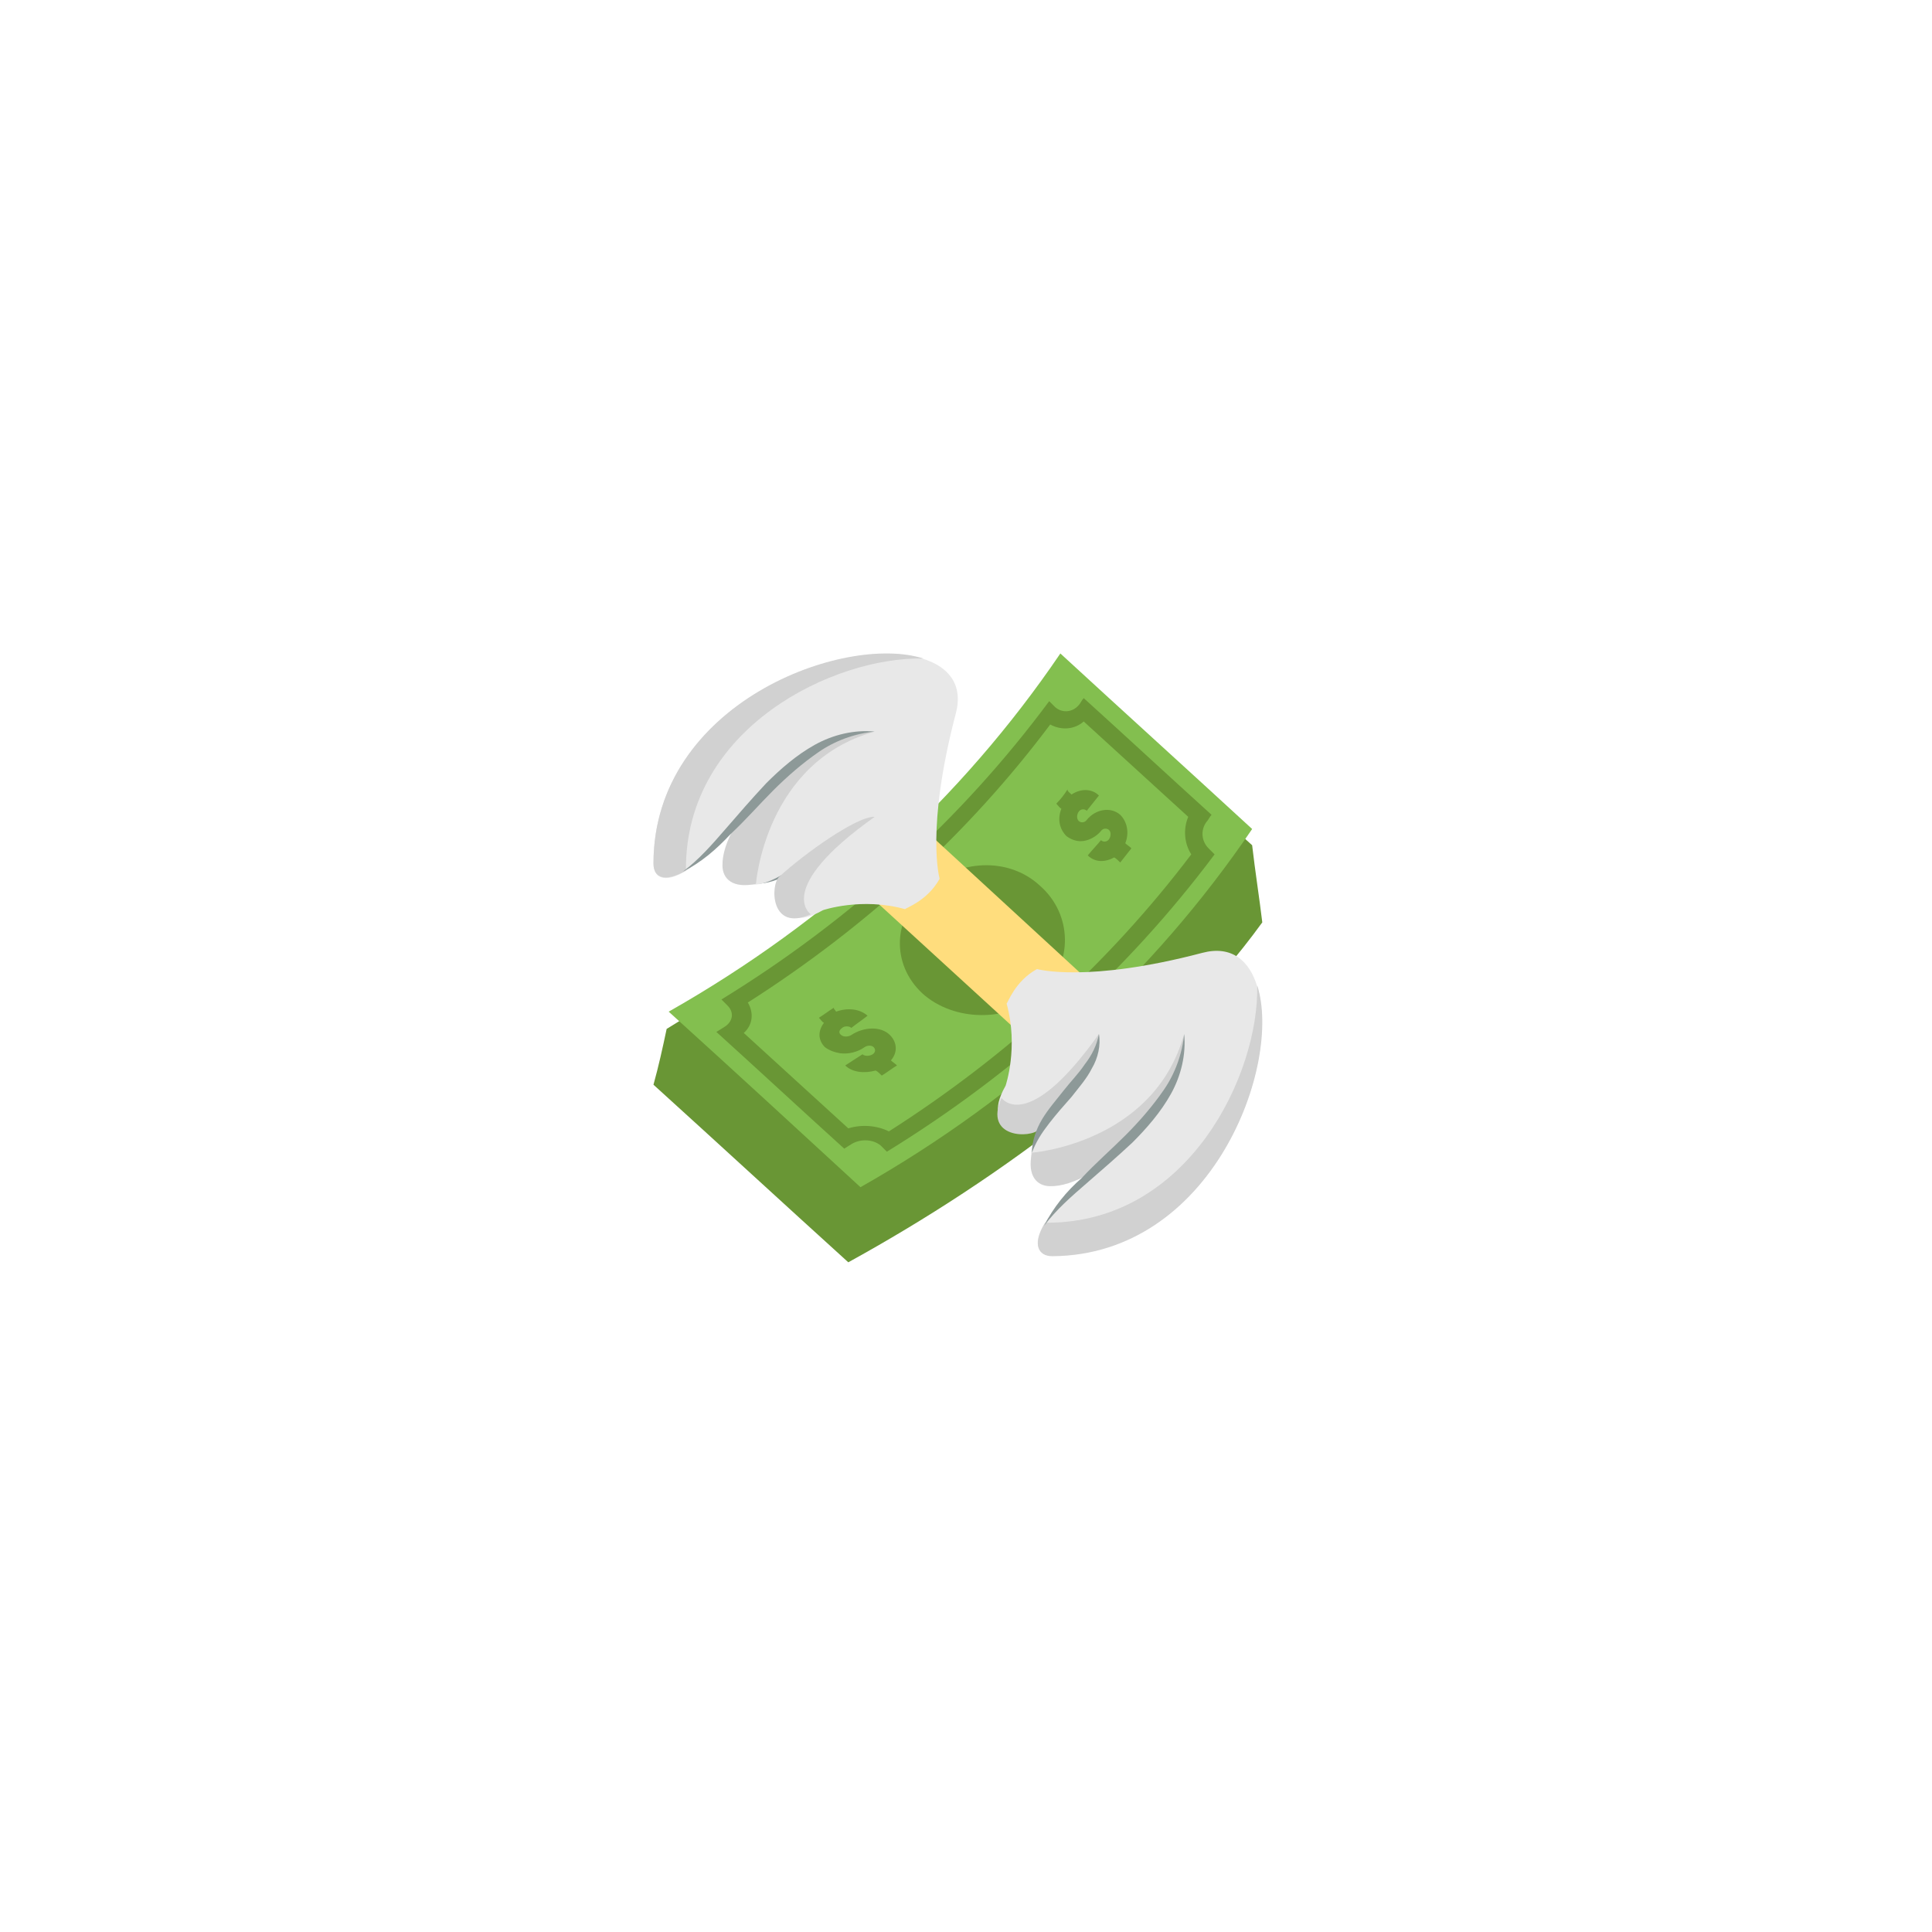 <svg width="119" height="119" viewBox="0 0 119 119" fill="none" xmlns="http://www.w3.org/2000/svg">
<g filter="url(#filter0_d_1058_6)">
<rect x="13" y="47" width="68" height="68" rx="20" transform="rotate(-30 13 47)" fill="url(#paint0_linear_1058_6)"/>
</g>
<g filter="url(#filter1_f_1058_6)">
<path d="M77.125 52.062C73.25 48.562 69.375 45 65.5 41.5C59.812 50.125 50.188 57.812 41.062 63.375C40.812 64.562 40.562 65.688 40.25 66.812C44.25 70.438 48.25 74.125 52.25 77.75C61.688 72.562 71.688 65.188 77.75 56.812C77.562 55.25 77.312 53.688 77.125 52.062Z" fill="#699635"/>
<path d="M53 73.125C49.062 69.5 45.125 65.875 41.188 62.312C51 56.75 59.25 49.188 65.312 40.25C69.25 43.875 73.188 47.438 77.125 51.062C71.062 60 62.812 67.562 53 73.125Z" fill="#83BF4F"/>
<path d="M52 70.75C49.375 68.375 46.75 65.938 44.125 63.562C44.312 63.438 44.438 63.375 44.625 63.25C45.125 62.938 45.25 62.375 44.812 61.938L44.438 61.562C52.375 56.688 59.25 50.438 64.625 43.188L65 43.562C65.438 43.938 66.062 43.875 66.438 43.438C66.562 43.312 66.625 43.125 66.75 43C69.375 45.375 72 47.812 74.625 50.188C74.5 50.312 74.438 50.5 74.312 50.625C73.938 51.125 74 51.812 74.438 52.25L74.812 52.625C69.438 59.812 62.562 66.062 54.625 70.938L54.25 70.562C53.812 70.188 53.062 70.125 52.5 70.438C52.312 70.562 52.188 70.625 52 70.75ZM45.812 63.625C47.938 65.562 50.062 67.5 52.25 69.5C53.062 69.25 54 69.312 54.75 69.688C62 65.062 68.312 59.312 73.375 52.625C72.938 51.938 72.875 51.062 73.188 50.312C71.062 48.375 68.938 46.438 66.75 44.438C66.188 44.938 65.375 45 64.688 44.625C59.625 51.375 53.312 57.125 46.062 61.75C46.438 62.375 46.375 63.125 45.812 63.625Z" fill="#699635"/>
<path d="M51.5 62.312C52.188 62.062 52.938 62.125 53.438 62.562C53.125 62.812 52.75 63.062 52.438 63.312C52.312 63.188 52 63.188 51.875 63.312C51.688 63.438 51.625 63.625 51.812 63.75C51.938 63.875 52.25 63.875 52.438 63.75C53.188 63.25 54.25 63.188 54.812 63.75C55.25 64.188 55.312 64.812 54.875 65.312C55 65.438 55.125 65.5 55.25 65.625C54.938 65.812 54.625 66.062 54.312 66.25C54.188 66.125 54.062 66 53.938 65.938C53.25 66.125 52.5 66.062 52.062 65.625C52.438 65.375 52.75 65.188 53.125 64.938C53.25 65.062 53.562 65.062 53.75 64.938C53.938 64.812 53.938 64.625 53.812 64.5C53.688 64.375 53.438 64.375 53.25 64.5C52.812 64.812 52.25 64.938 51.75 64.875C51.375 64.812 51.062 64.688 50.812 64.5C50.375 64.062 50.375 63.5 50.75 63C50.625 62.938 50.562 62.812 50.438 62.688C50.75 62.5 51.062 62.25 51.375 62.062C51.312 62.125 51.438 62.188 51.5 62.312Z" fill="#699635"/>
<path d="M66 48.938C66.562 48.562 67.25 48.562 67.688 49L66.938 49.938C66.812 49.812 66.562 49.812 66.438 50C66.312 50.188 66.312 50.438 66.438 50.562C66.562 50.688 66.812 50.688 66.938 50.5C67.5 49.812 68.438 49.688 69 50.188C69.438 50.625 69.562 51.312 69.312 51.938C69.438 52.062 69.562 52.125 69.688 52.25C69.438 52.562 69.25 52.812 69 53.125C68.875 53 68.75 52.875 68.625 52.812C68.062 53.125 67.438 53.125 67 52.688C67.25 52.375 67.562 52.062 67.812 51.75C67.938 51.875 68.188 51.875 68.312 51.688C68.438 51.5 68.438 51.25 68.312 51.125C68.188 51 67.938 51 67.812 51.188C67.5 51.562 67 51.812 66.562 51.812C66.25 51.812 65.938 51.688 65.688 51.5C65.25 51.062 65.125 50.438 65.375 49.812C65.25 49.75 65.188 49.625 65.062 49.5C65.312 49.25 65.562 48.938 65.75 48.625C65.75 48.75 65.875 48.812 66 48.938Z" fill="#699635"/>
<path d="M64.125 61.187C62.125 63 58.75 62.937 56.812 61.187C54.875 59.375 55 56.562 57 54.75C59 52.937 62.125 52.75 64.062 54.562C66.062 56.312 66.125 59.375 64.125 61.187Z" fill="#699635"/>
<path d="M52.625 54.312L64.438 65.125C65.812 64 67.062 62.812 68.312 61.562L56.562 50.75C55.312 51.938 54 53.125 52.625 54.312Z" fill="#FFDD7D"/>
<path d="M64.5 69.875C65.812 68.875 67.125 67.812 68.375 66.75V61.5C67.125 62.75 65.812 63.938 64.5 65.062V69.875Z" fill="#DBB471"/>
<path d="M46.562 54.438C47.25 54.188 47.812 53.813 48.375 53.376C48.938 52.938 49.438 52.501 50 52.001C50.562 51.563 51.125 51.063 51.75 50.751C52.375 50.376 53.188 50.188 53.875 50.313C53.188 50.438 52.562 50.751 52 51.188C51.438 51.563 50.938 52.063 50.375 52.501C49.812 52.938 49.25 53.438 48.625 53.813C48 54.188 47.25 54.438 46.562 54.438Z" fill="#8D9998"/>
<path d="M63.875 59.688C63.875 59.688 66.938 60.563 74.063 58.688C81.188 56.813 77.813 77.313 64.813 77.313C63.375 77.313 63.313 75.5 67.313 72.25C67.313 72.25 61.688 73.563 64.125 69.375C64.125 69.375 60.125 70.063 61.938 66.875C61.938 66.875 62.75 64.5 62 61.813C62.063 61.813 62.5 60.438 63.875 59.688Z" fill="#E8E8E8"/>
<path d="M77.437 60.688C77.562 66.188 73.187 75.312 64.5 75.312H64.375C63.562 76.625 63.937 77.375 64.812 77.375C74.687 77.312 79 65.562 77.437 60.688Z" fill="#D1D1D1"/>
<path d="M72.938 63.688C71.062 70.438 63.562 71 63.562 71C63.25 72.438 63.875 73.062 64.688 73.062C67.438 73.125 72.562 68.562 72.938 63.688Z" fill="#D1D1D1"/>
<path d="M67.687 63.688C63.25 69.938 61.687 67.625 61.687 67.625C60.562 70.125 63.5 70.125 64 69.562C65.437 68 67.75 64.75 67.687 63.688Z" fill="#D1D1D1"/>
<path d="M64.312 75.5C65.062 74.5 66 73.688 66.938 72.875C67.875 72.062 68.812 71.25 69.75 70.375C70.625 69.5 71.5 68.5 72.125 67.375C72.75 66.25 73.062 64.938 72.938 63.688C72.812 64.938 72.375 66.125 71.688 67.125C71 68.125 70.188 69.062 69.312 69.938C68.438 70.812 67.5 71.625 66.625 72.562C65.688 73.375 64.875 74.375 64.312 75.5Z" fill="#8D9998"/>
<path d="M63.562 71C63.812 70.312 64.188 69.75 64.625 69.188C65.062 68.625 65.5 68.125 66 67.562C66.438 67 66.938 66.438 67.25 65.812C67.625 65.188 67.812 64.375 67.688 63.688C67.562 64.375 67.25 65 66.812 65.562C66.438 66.125 65.938 66.625 65.5 67.188C65.062 67.75 64.562 68.312 64.188 68.938C63.812 69.562 63.562 70.312 63.562 71Z" fill="#8D9998"/>
<path d="M57.875 54.125C57.875 54.125 57 51.062 58.875 43.937C60.75 36.812 40.25 40.187 40.25 53.187C40.25 54.625 42.062 54.687 45.312 50.687C45.312 50.687 44 56.312 48.188 53.875C48.188 53.875 47.5 57.875 50.688 56.062C50.688 56.062 53.062 55.25 55.75 56C55.75 55.937 57.125 55.5 57.875 54.125Z" fill="#E8E8E8"/>
<path d="M56.875 40.562C51.375 40.437 42.25 44.812 42.25 53.5V53.625C40.938 54.375 40.25 54.062 40.25 53.187C40.25 43.312 52 39 56.875 40.562Z" fill="#D1D1D1"/>
<path d="M53.875 45.062C47.125 46.938 46.563 54.438 46.563 54.438C45.125 54.75 44.5 54.125 44.5 53.312C44.438 50.562 49 45.438 53.875 45.062Z" fill="#D1D1D1"/>
<path d="M53.875 50.313C47.625 54.75 49.938 56.313 49.938 56.313C47.438 57.438 47.438 54.5 48 54C49.562 52.563 52.812 50.25 53.875 50.313Z" fill="#D1D1D1"/>
<path d="M42.062 53.687C43.062 52.937 43.875 52 44.688 51.062C45.5 50.125 46.312 49.187 47.188 48.25C48.062 47.375 49.062 46.5 50.188 45.875C51.312 45.25 52.625 44.937 53.875 45.062C52.625 45.187 51.438 45.625 50.438 46.312C49.438 47 48.5 47.812 47.625 48.687C46.75 49.562 45.938 50.5 45 51.375C44.125 52.312 43.188 53.125 42.062 53.687Z" fill="#8D9998"/>
</g>
<defs>
<filter id="filter0_d_1058_6" x="0.317" y="0.317" width="118.255" height="118.255" filterUnits="userSpaceOnUse" color-interpolation-filters="sRGB">
<feFlood flood-opacity="0" result="BackgroundImageFix"/>
<feColorMatrix in="SourceAlpha" type="matrix" values="0 0 0 0 0 0 0 0 0 0 0 0 0 0 0 0 0 0 127 0" result="hardAlpha"/>
<feOffset/>
<feGaussianBlur stdDeviation="10"/>
<feComposite in2="hardAlpha" operator="out"/>
<feColorMatrix type="matrix" values="0 0 0 0 0.35 0 0 0 0 0.35 0 0 0 0 0.35 0 0 0 0.15 0"/>
<feBlend mode="normal" in2="BackgroundImageFix" result="effect1_dropShadow_1058_6"/>
<feBlend mode="normal" in="SourceGraphic" in2="effect1_dropShadow_1058_6" result="shape"/>
</filter>
<filter id="filter1_f_1058_6" x="37" y="37" width="44" height="44" filterUnits="userSpaceOnUse" color-interpolation-filters="sRGB">
<feFlood flood-opacity="0" result="BackgroundImageFix"/>
<feBlend mode="normal" in="SourceGraphic" in2="BackgroundImageFix" result="shape"/>
<feGaussianBlur stdDeviation="1" result="effect1_foregroundBlur_1058_6"/>
</filter>
<linearGradient id="paint0_linear_1058_6" x1="47" y1="47" x2="47" y2="115" gradientUnits="userSpaceOnUse">
<stop stop-color="white"/>
<stop offset="1" stop-color="white"/>
</linearGradient>
</defs>
</svg>
